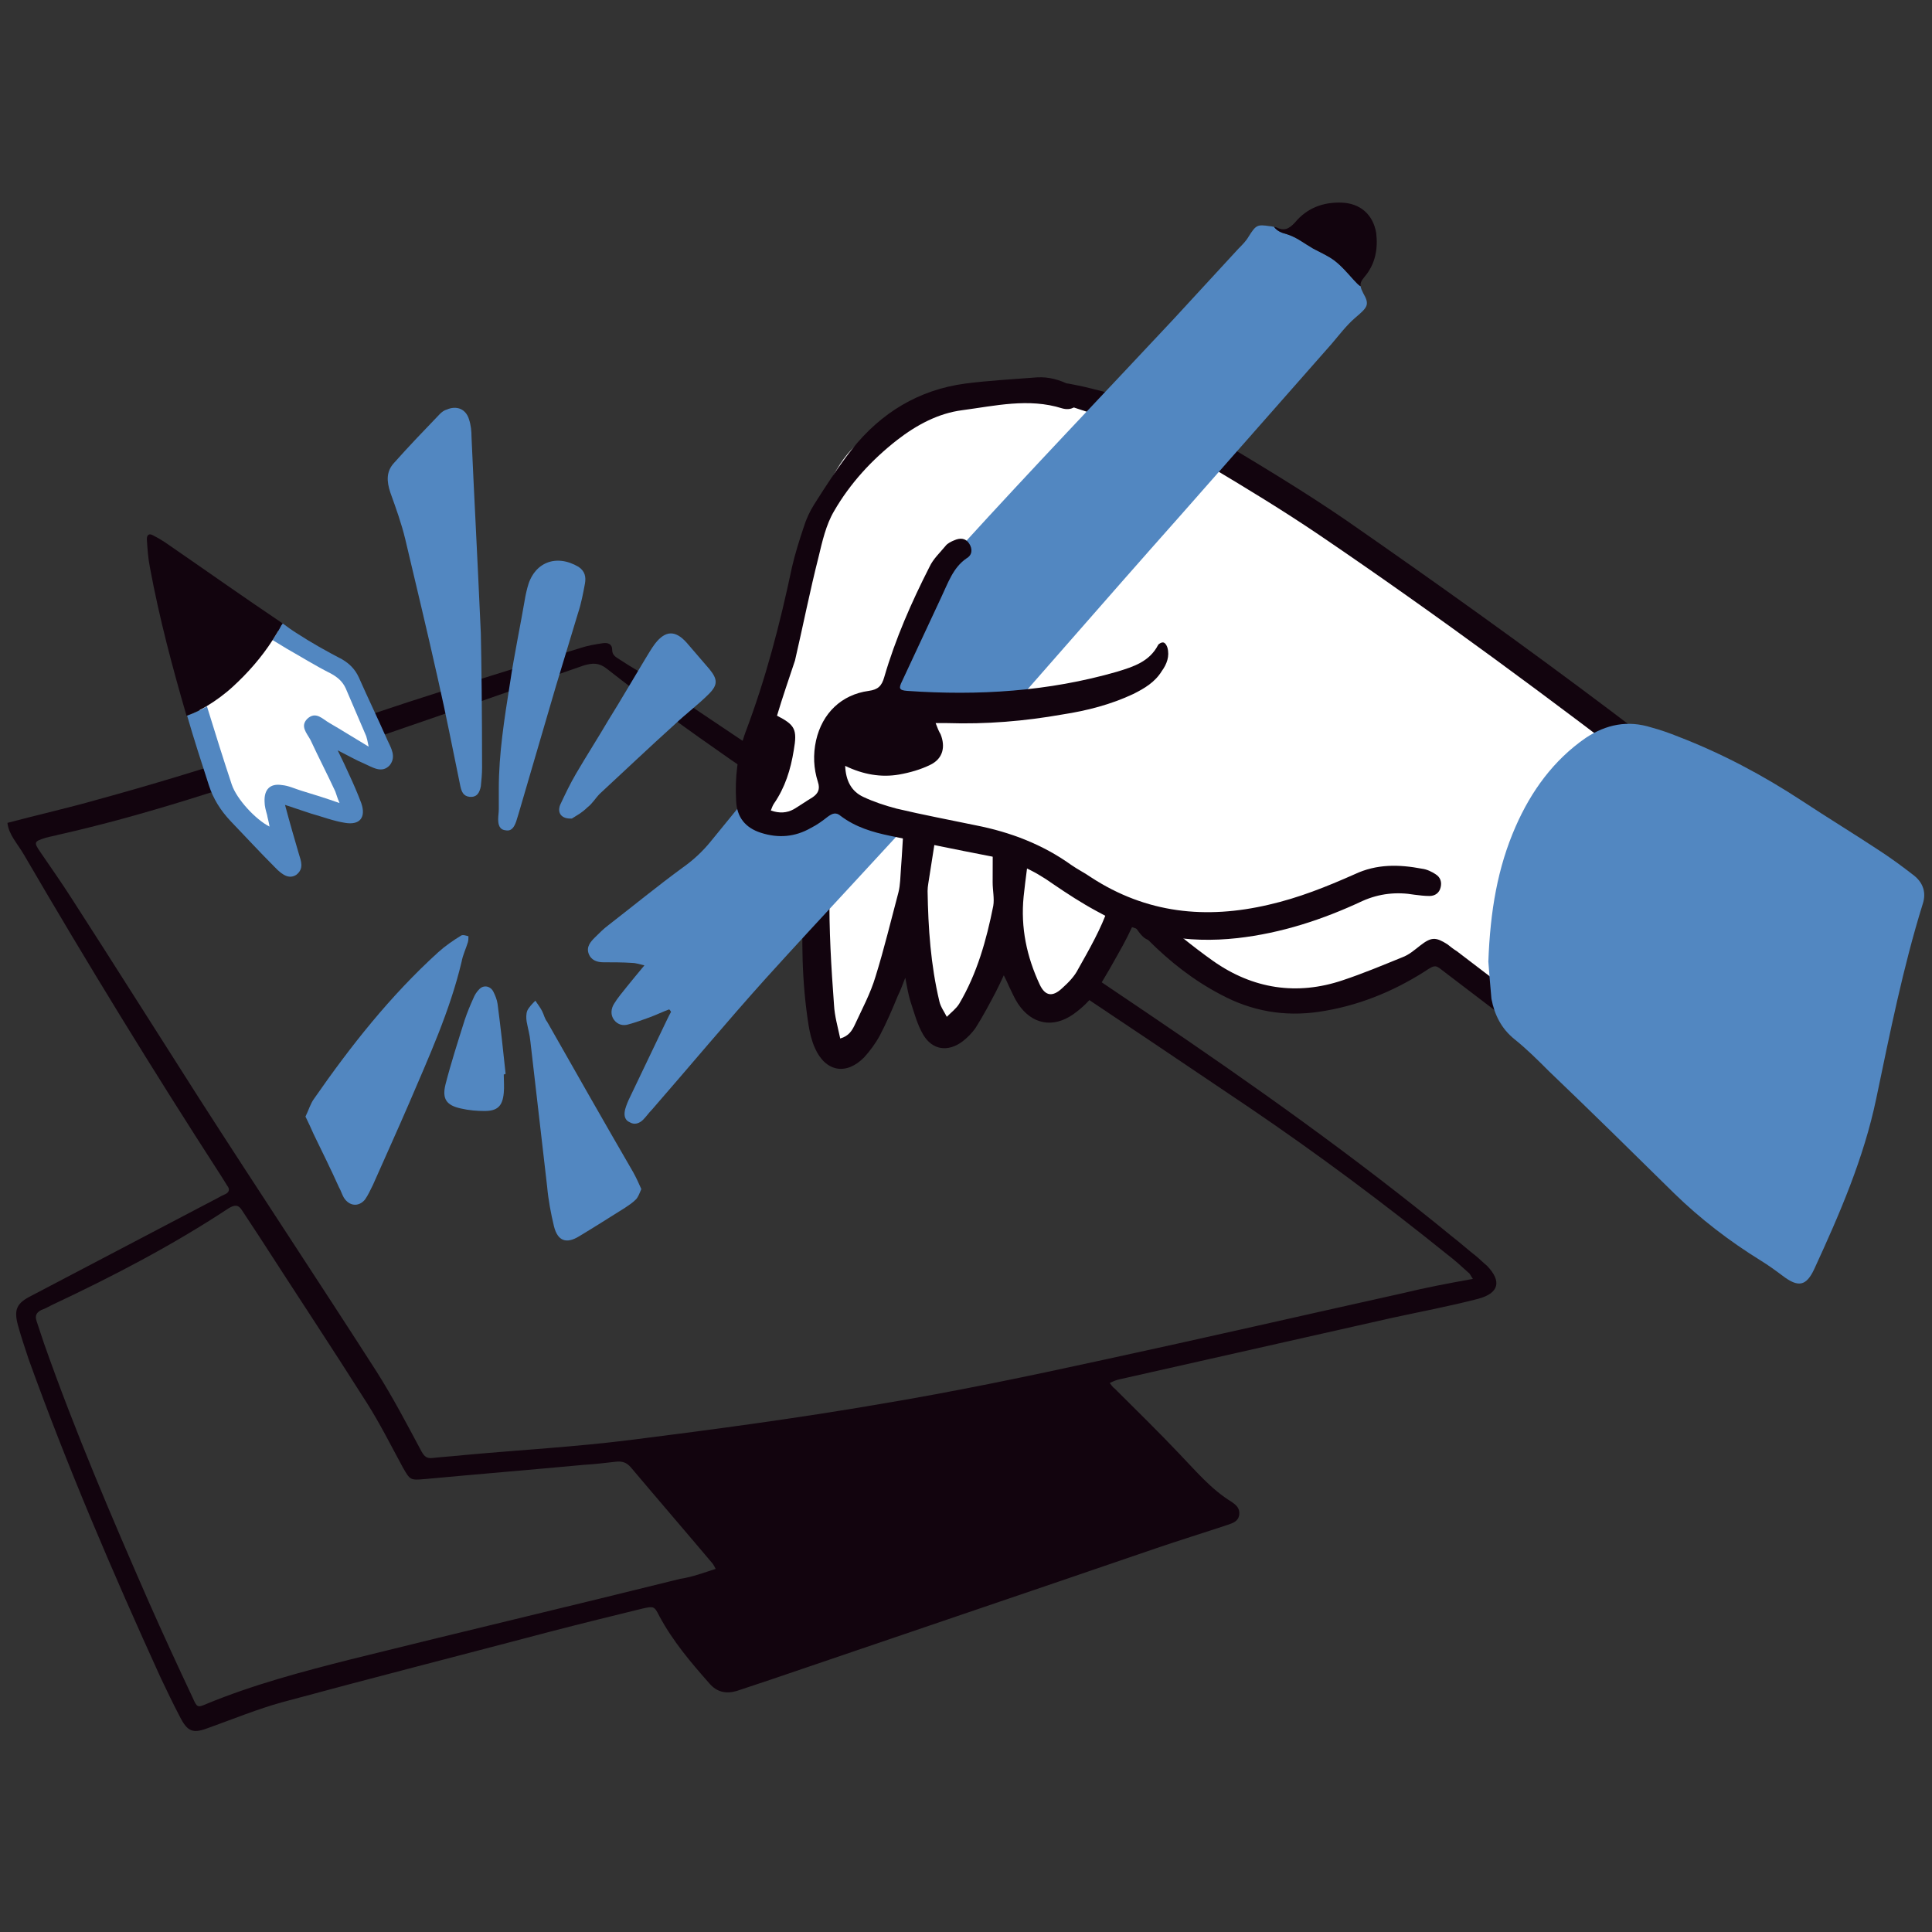 <?xml version="1.0" encoding="UTF-8"?> <!-- Generator: Adobe Illustrator 26.3.1, SVG Export Plug-In . SVG Version: 6.00 Build 0) --> <svg xmlns="http://www.w3.org/2000/svg" xmlns:xlink="http://www.w3.org/1999/xlink" id="_лой_2" x="0px" y="0px" viewBox="0 0 311.8 311.8" style="enable-background:new 0 0 311.8 311.8;" xml:space="preserve"><rect x="0" y="0" width="311.8" height="311.8" fill="#333333" stroke="none"/> <style type="text/css"> .st0{fill:#12040E;} .st1{fill:#FFFFFF;} .st2{fill:#5287C1;} </style> <g id="_Layer_"> <g> <path class="st0" d="M1.2,132.8c4.9-1.3,9.8-2.4,14.7-3.8c16.8-4.6,33.4-10.2,50-15.7c9.2-3,18.4-5.8,27.7-8.7 c1.2-0.4,2.4-0.6,3.7-0.8c0.8-0.1,1.5,0.1,1.5,1.1c0,0.9,0.7,1.2,1.3,1.6c1.8,1.2,3.7,2.2,5.5,3.5c26.7,17.9,53.4,35.8,80,53.8 c16.7,11.3,33.2,23,48.8,35.8c1.3,1,2.5,2.1,3.8,3.1c0.6,0.5,1.2,1.1,1.8,1.6c2.4,2.5,1.9,4.4-1.4,5.3c-4.6,1.2-9.4,2.1-14,3.1 c-14.6,3.3-29.3,6.6-43.9,9.9c-0.5,0.1-1,0.3-1.6,0.6c0.3,0.4,0.5,0.7,0.8,0.9c3.5,3.5,7.1,7,10.5,10.6c2.6,2.7,5.1,5.7,8.4,7.7 c0.7,0.5,1.3,1,1.2,2c-0.1,1.1-1,1.4-1.9,1.7c-3.9,1.3-7.8,2.5-11.6,3.8c-20.7,7.1-41.4,14.1-62.2,21.2c-1.8,0.6-3.6,1.2-5.4,1.8 c-1.7,0.5-3.2,0.2-4.4-1.2c-3-3.4-5.9-6.8-8.1-10.9c-0.8-1.6-0.9-1.6-2.7-1.2c-4.9,1.2-9.8,2.4-14.8,3.7 c-14.4,3.8-28.9,7.5-43.3,11.4c-4,1.1-7.9,2.7-11.8,4.1c-2.6,1-3.5,0.8-4.8-1.8c-1.1-2.1-2.1-4.2-3.1-6.3 c-7.7-16.9-15-33.9-21.3-51.4c-0.6-1.8-1.2-3.6-1.7-5.4c-0.7-2.6-0.2-3.6,2.2-4.8c10.1-5.3,20.2-10.6,30.3-15.9 c0.3-0.2,0.6-0.3,1-0.5c0.6-0.3,0.7-0.8,0.3-1.3c-0.3-0.5-0.7-1.1-1-1.6c-11-17-21.6-34.3-31.8-51.8 C2.8,136.1,1.4,134.7,1.2,132.8L1.2,132.8z M237.7,206.4c-0.4-0.6-0.5-0.9-0.7-1c-1.1-1-2.3-2.1-3.5-3 c-10.3-8.3-20.9-16.2-31.8-23.6c-21-14.2-42.1-28.2-63.2-42.3c-13.8-9.2-27.6-18.4-40.6-28.6c-1.3-1-2.3-0.9-3.7-0.5 c-14.7,5.1-29.4,10.3-44.1,15.2c-13.4,4.5-26.8,9-40.6,12.1c-0.7,0.2-1.4,0.3-2.1,0.5c-1.9,0.6-2,0.7-0.9,2.3 c1.7,2.5,3.4,4.9,5,7.4c6.9,10.7,13.7,21.5,20.6,32.3c9.5,14.8,19.2,29.4,28.7,44.2c2.6,4.1,4.9,8.5,7.2,12.8 c0.5,0.9,0.9,1.2,1.8,1.1c1.8-0.2,3.6-0.3,5.4-0.5c8.8-0.8,17.7-1.3,26.5-2.4c13.5-1.7,26.9-3.5,40.3-5.8c12-2,24-4.5,35.9-7.1 c16.2-3.5,32.3-7.2,48.5-10.8C230.1,207.8,233.8,207.1,237.7,206.4L237.7,206.4z M115.5,253.2c-0.3-0.6-0.5-0.9-0.7-1.1 c-4.3-5.1-8.7-10.2-13-15.3c-0.7-0.8-1.4-1-2.4-0.9c-1.7,0.2-3.4,0.4-5.1,0.5c-8.6,0.8-17.1,1.5-25.7,2.3 c-2.4,0.2-2.4,0.2-3.6-1.9c-1.9-3.5-3.7-7.1-5.8-10.4c-5.7-9-11.6-17.9-17.4-26.9c-0.9-1.4-1.8-2.7-2.7-4.1c-0.6-1-1.2-1-2.2-0.4 c-9.1,6-18.7,11-28.5,15.6c-0.6,0.3-1.1,0.6-1.7,0.8c-0.8,0.4-1.1,0.9-0.8,1.8c0.4,1.2,0.8,2.4,1.2,3.6c5,14.2,10.9,28,16.9,41.7 c2.3,5.2,4.7,10.4,7.1,15.5c0.7,1.6,0.8,1.6,2.2,1c7.5-3.1,15.4-5.2,23.3-7.2c17.7-4.4,35.5-8.6,53.2-13 C111.8,254.5,113.6,253.8,115.5,253.2L115.5,253.2z"></path> <path class="st1" d="M130.4,121.7c0,0,1.5,47.6,4.2,48.3c2.7,0.7,5.5-2.6,7.3-6.6s5.5-19.6,5.5-19.6s0.9,23.1,4.2,23.2 c3.3,0.2,9-10.4,9.9-13c0.9-2.6,1.3-8.6,1.3-8.6s1.3,16.8,6,16.5s12.3-14.3,12.3-14.3l5.5,1.6c0,0,10.6,14.5,20.5,13.2 c9.9-1.3,23.4-9.3,24-9.2c0.6,0.2,19.9,11,19.9,11s11-44.8,10.8-45.6s-37.7-27.3-50.1-35.3s-28.7-18.7-36.1-20 c-7.3-1.3-16.5,1.1-16.5,1.1L130.4,121.7L130.4,121.7z"></path> <path class="st0" d="M182.9,149.2c-0.8,1.7-1.2,2.5-1.7,3.4c-1.4,2.5-2.8,5.1-4.4,7.5c-0.9,1.4-2.2,2.6-3.6,3.6 c-3.3,2.3-6.7,1.6-8.9-1.7c-0.6-0.9-1-1.9-1.5-2.9c-0.2-0.5-0.4-0.9-0.8-1.7c-0.5,1.1-0.9,1.9-1.3,2.7c-1,1.9-2,3.8-3.2,5.7 c-0.6,0.9-1.4,1.7-2.2,2.3c-2.3,1.7-4.8,1.4-6.3-1.1c-1-1.7-1.5-3.7-2.1-5.5c-0.3-1-0.5-2.1-0.8-3.7c-0.5,1.3-0.8,2.1-1.2,2.9 c-0.9,2.2-1.8,4.3-2.9,6.4c-0.7,1.3-1.6,2.5-2.5,3.5c-2.9,3-6.3,2.4-8-1.5c-0.5-1.1-0.8-2.4-1-3.6c-1.1-6.9-1.2-13.9-0.8-20.9 c0.3-4.8,0.6-9.6,2-14.2c0.4-1.3,0.9-2.6,1.5-3.8c0.4-0.7,1.1-1.2,1.7-1.7c0.2-0.1,0.7,0,1,0.2c0.1,0.1,0.2,0.5,0.1,0.7 c-2.9,12.1-2.3,24.2-1.4,36.4c0.1,1.8,0.6,3.5,1,5.4c1.4-0.4,1.9-1.3,2.3-2.1c1.2-2.6,2.6-5.2,3.4-7.9c1.4-4.5,2.5-9.1,3.7-13.6 c0.3-1.2,0.3-2.5,0.4-3.8c0.2-2.5,0.3-5.1,0.5-7.6c0.1-1.2,0.5-2.5,0.9-3.7c0.5-1.2,1.6-1.7,2.6-1.6c1,0.2,1.8,1,2,2.3 c0.1,0.8,0.1,1.6,0,2.4c-0.4,3.1-0.9,6.3-1.4,9.4c-0.1,0.8-0.3,1.6-0.3,2.4c0.1,6,0.5,11.9,1.9,17.8c0.2,0.9,0.8,1.7,1.2,2.5 c0.7-0.7,1.5-1.3,2-2.1c2.9-4.9,4.4-10.3,5.5-15.8c0.2-1.2-0.1-2.5-0.1-3.8c0-2.9,0-5.8,0.1-8.7c0-0.8,0.4-1.8,0.9-2.5 c1.3-1.8,3.8-1.5,4.6,0.6c0.4,1.2,0.5,2.7,0.4,4c-0.2,3-0.7,5.9-1,8.9c-0.5,5,0.5,9.7,2.6,14.2c0.9,1.9,2.1,2,3.6,0.6 c1-0.9,2-1.9,2.6-3.1c1.8-3.2,3.7-6.5,4.9-10c0.8-2.3,1.9-4.4,2.8-6.6c0.8-2.2,2-4.3,3-6.4c0.6-1.3,1.2-2.6,1.8-3.9 c0.1-0.3,0.5-0.4,0.7-0.6c0.2,0.3,0.5,0.6,0.5,0.8c-0.7,4.7-0.8,9.6-2.6,14.1c-0.9,2.1-0.8,2.3,0.9,3.6c3.2,2.6,6.4,5.3,9.8,7.7 c6.4,4.5,13.5,5.6,20.9,3.1c3.3-1.1,6.4-2.4,9.6-3.7c1.1-0.4,2-1.2,2.9-1.9c1.8-1.4,2.5-1.4,4.4-0.2c0.5,0.4,1,0.8,1.5,1.1 c10.4,7.9,20.7,15.9,31.1,23.7c5,3.8,9.7,7.8,14.3,12.1c0.4,0.4,0.8,0.8,1.1,1.2c0,0.1-0.4,0.7-0.5,0.6c-0.4-0.1-0.9-0.2-1.2-0.5 c-3.7-2.2-7.6-4.2-11.1-6.8c-11.9-8.8-23.7-17.8-35.5-26.8c-1.6-1.2-1.5-1.5-3.4-0.2c-5.2,3.3-10.9,5.6-17.1,6.5 c-5.5,0.8-10.8-0.1-15.8-2.8c-4.4-2.3-8.2-5.3-11.7-8.8C184.3,151.3,183.9,150.5,182.9,149.2L182.9,149.2z"></path> <path class="st0" d="M172.4,61.9c1.1,0.2,2.6,0.5,4.1,0.9c7.1,1.7,13.8,4.5,20.1,8.2c7,4.2,14,8.4,20.7,13 c28.8,20,57,40.7,83.6,63.5c1.1,0.9,2.2,1.8,3.3,2.8c1.3,1.1,1.5,2.3,0.7,3.3c-0.8,1-2,1.1-3.4,0.1c-0.8-0.6-1.6-1.2-2.3-1.9 c-10.2-8.3-20.1-16.9-30.5-24.8c-18.2-14-36.7-27.7-55.7-40.6c-5.9-4-12-7.7-18.2-11.4c-6.8-4-14.1-6.9-21.7-9.3 c-0.6-0.2-1.2-0.2-1.8-0.3c-1.4-0.2-2.2-1-2.1-2c0.1-0.8,1-1.4,2.3-1.5C171.6,61.9,171.7,61.9,172.4,61.9L172.4,61.9z"></path> <path class="st2" d="M240.2,155.2c0.3-8.2,1.5-15.2,4.4-21.8c2.5-5.7,6.1-10.7,11.3-14.3c3.3-2.2,6.8-2.9,10.6-1.7 c1.5,0.4,2.9,0.9,4.4,1.5c7,2.7,13.6,6.2,20,10.4c4.1,2.7,8.2,5.2,12.3,7.9c2,1.3,3.9,2.7,5.7,4.1c1.5,1.2,2,2.8,1.4,4.6 c-3.2,10.3-5.3,20.9-7.5,31.4c-2,9.6-5.9,18.6-10,27.5c-1.3,2.8-2.6,3-5.1,1.1c-1.2-0.9-2.3-1.7-3.6-2.5c-5-3.1-9.7-6.7-13.9-10.8 c-6.7-6.6-13.4-13.2-20.2-19.7c-1.8-1.8-3.6-3.6-5.6-5.2c-2.1-1.7-3.2-3.9-3.7-6.5C240.5,159,240.3,156.6,240.2,155.2L240.2,155.2 z"></path> <path class="st2" d="M220,47.3c-0.2-0.4-0.4-0.8-0.4-1.1c-0.4-0.2-0.7-0.6-1.1-1c-1-1.1-2-2.3-3.2-3.2c-1.1-0.8-2.3-1.3-3.4-1.9 c-1.4-0.8-2.6-1.8-4.2-2.3c-0.8-0.2-1.6-0.5-2.1-1.2c-0.2,0-0.4-0.1-0.7-0.1c-2-0.3-2.2-0.2-3.4,1.7c-0.4,0.7-1,1.3-1.6,1.9 c-3.5,3.8-7,7.6-10.5,11.4c-11.4,12.2-22.9,24.2-34.1,36.5c-14.1,15.4-27.4,31.6-40.6,47.8c-1.3,1.6-2.8,3-4.5,4.2 c-4.1,3-8,6.2-12,9.3c-0.8,0.6-1.5,1.3-2.2,2c-0.7,0.7-1.4,1.5-1,2.6c0.4,1.1,1.4,1.4,2.4,1.4c1.5,0,3.1,0,4.6,0.1 c0.6,0,1.1,0.2,2,0.4c-1.1,1.3-1.9,2.3-2.8,3.4c-0.7,0.9-1.5,1.8-2.1,2.8c-0.5,0.8-0.6,1.8,0,2.6c0.6,0.8,1.5,1,2.4,0.7 c1.1-0.3,2.2-0.7,3.3-1.1c1.1-0.4,2.1-0.9,3.2-1.3c0.1,0.1,0.2,0.2,0.3,0.4c-0.4,0.7-0.7,1.4-1.1,2.2c-1.8,3.8-3.7,7.7-5.5,11.5 c-0.3,0.6-0.6,1.3-0.8,2c-0.2,0.8-0.2,1.7,0.7,2.1c0.8,0.5,1.6,0.2,2.2-0.4c0.5-0.5,0.9-1.1,1.4-1.6c6.1-7,12.1-14.2,18.3-21.1 c9.5-10.5,19.3-20.8,28.8-31.4c12.8-14.4,25.4-29,38.2-43.4c8.1-9.2,16.3-18.5,24.4-27.7c1.2-1.4,2.4-3,3.8-4.2 C220.7,49.6,221.1,49.2,220,47.3L220,47.3z"></path> <path class="st1" d="M30.4,103.4c0,0,3.3,22.8,5.2,24.2c1.9,1.4,9.9,10.4,9.9,10.4l-1.7-9.3l12.3,1.9l-5.5-13.4l11,4.9l-6.9-14.6 l-19.2-11C35.6,96.5,30.4,103.4,30.4,103.4z"></path> <path class="st2" d="M62.5,119.4c-1.5-3.4-3.1-6.7-4.6-10.1c-0.6-1.3-1.5-2.2-2.7-2.9c-2.5-1.3-5-2.7-7.3-4.2 c-0.8-0.5-1.5-1-2.3-1.6c0,0.1-0.1,0.2-0.2,0.3c-0.4,0.8-0.9,1.6-1.4,2.4c0.8,0.5,1.5,0.9,2.3,1.4c2.3,1.3,4.7,2.8,7.1,4 c1.1,0.6,1.9,1.3,2.4,2.4c1.1,2.6,2.2,5.1,3.3,7.7c0.1,0.3,0.2,0.7,0.4,1.7c-2.5-1.5-4.4-2.7-6.3-3.8c-1.1-0.6-2.2-2-3.6-0.7 c-1.2,1.2-0.1,2.3,0.5,3.4c1.3,2.8,2.7,5.5,4,8.3c0.2,0.5,0.3,1,0.7,1.9c-2.3-0.8-4.2-1.4-6.2-2c-1-0.3-2-0.8-3.1-0.9 c-1.9-0.3-2.9,0.7-2.8,2.7c0,0.7,0.2,1.4,0.4,2.1c0.1,0.6,0.3,1.2,0.4,1.9c-2.2-1.1-5.3-4.4-6.1-6.8c-1.4-4.2-2.7-8.4-4-12.6 c-1,0.6-2.1,1.1-3.2,1.5c1.1,3.8,2.3,7.5,3.5,11.2c0.7,2.2,1.9,4.1,3.5,5.8c2.4,2.5,4.7,5,7.1,7.4c1.5,1.6,2.5,1.9,3.5,1.3 c1.3-1,0.8-2.2,0.4-3.5c-0.7-2.4-1.4-4.8-2.2-7.8c1.8,0.6,3,1,4.2,1.4c1.8,0.5,3.6,1.2,5.5,1.5c2.4,0.4,3.4-0.9,2.6-3.2 c-0.6-1.6-1.3-3.2-2-4.7c-0.5-1.1-1-2.2-1.8-3.8c1.8,0.9,3,1.6,4.2,2.1c1.4,0.6,2.9,1.7,4.2,0.3C64,122.1,63.1,120.7,62.5,119.4 L62.5,119.4z"></path> <path class="st2" d="M49.3,180.2c0.5-1,0.8-2.1,1.4-2.9c5.9-8.5,12.3-16.6,20-23.6c1.1-1,2.4-1.9,3.7-2.7c0.3-0.2,0.8,0,1.2,0.1 c0,0.3,0,0.7-0.1,1c-0.3,1-0.8,2-1,3.1c-1.9,8-5.3,15.4-8.5,22.9c-1.9,4.4-3.9,8.8-5.8,13.1c-0.4,0.8-0.8,1.7-1.3,2.4 c-1,1.2-2.5,1.1-3.4-0.3c-0.3-0.5-0.5-1.2-0.8-1.7c-1.3-2.9-2.7-5.7-4.1-8.6C50.2,182.1,49.8,181.2,49.3,180.2L49.3,180.2z"></path> <path class="st2" d="M77.8,123.9c0,1-0.1,2-0.2,3c-0.2,1-0.6,1.8-1.8,1.7c-1-0.1-1.3-0.8-1.5-1.7c-1.2-5.8-2.3-11.5-3.6-17.2 c-1.7-7.6-3.5-15.1-5.3-22.7c-0.6-2.5-1.5-5-2.4-7.5c-0.6-1.8-0.7-3.4,0.6-4.8c2.4-2.7,4.9-5.3,7.4-7.9c0.3-0.3,0.7-0.6,1.1-0.7 c1.6-0.7,3.1-0.1,3.6,1.6c0.3,0.9,0.4,1.9,0.4,2.9c0.4,9.1,0.9,18.2,1.5,31.6C77.7,106.6,77.8,115.2,77.8,123.9L77.8,123.9z"></path> <path class="st2" d="M92.3,132.1c-1.7,0.1-2.4-0.9-1.9-2.2c0.8-1.7,1.6-3.4,2.6-5.1c1.7-2.9,3.5-5.7,5.2-8.6 c2-3.2,3.9-6.5,5.9-9.8c0.5-0.8,1-1.7,1.6-2.5c1.7-2.2,3.3-2.2,5.1-0.2c1.2,1.4,2.5,2.9,3.7,4.3c1.3,1.6,1.4,2.5-0.1,4 c-1.7,1.7-3.7,3.2-5.5,4.9c-4.1,3.7-8.1,7.5-12.1,11.2c-0.7,0.7-1.2,1.6-2,2.2C93.9,131.2,92.9,131.7,92.3,132.1z"></path> <path class="st2" d="M94.4,94.2c-0.3,1.6-0.6,3.2-1.1,4.7c-1.2,4-2.4,7.9-3.6,11.9c-2,6.8-4,13.7-6,20.5c-0.1,0.4-0.3,0.9-0.4,1.3 c-0.3,0.8-0.7,1.6-1.7,1.4c-1-0.1-1.2-0.9-1.2-1.8c0-0.5,0.1-1.1,0.1-1.6c0-1.1,0-2.2,0-3.3c0-5.7,0.9-11.3,1.8-17 c0.7-4.7,1.7-9.4,2.5-14.1c0.1-0.5,0.2-0.9,0.3-1.3c1-4.1,4.6-5.6,8.3-3.4C94.4,92.2,94.6,93.1,94.4,94.2L94.4,94.2z"></path> <path class="st2" d="M103.5,191.9c-0.3,0.7-0.5,1.3-0.9,1.7c-0.5,0.5-1.1,0.9-1.7,1.3c-2.4,1.5-4.9,3.1-7.4,4.6 c-2.1,1.3-3.5,0.8-4.1-1.6c-0.5-2.1-0.9-4.2-1.1-6.4c-0.9-7.8-1.8-15.6-2.7-23.4c-0.1-1.1-0.4-2.1-0.6-3.2 c-0.1-0.6-0.1-1.3,0.1-1.8c0.3-0.6,0.8-1.1,1.3-1.6c0.4,0.6,0.8,1.1,1.1,1.7c0.3,0.6,0.4,1.2,0.8,1.7c4.6,8.1,9.2,16.2,13.9,24.3 C102.7,190.1,103.1,191,103.5,191.9L103.5,191.9z"></path> <path class="st2" d="M81.3,173.4c0,1,0.1,2,0,3c-0.2,2.1-1,2.9-3.1,2.9c-1.2,0-2.5-0.1-3.8-0.4c-2.3-0.5-3.1-1.5-2.5-3.9 c0.9-3.5,2-6.9,3.1-10.4c0.4-1.2,0.9-2.4,1.4-3.5c0.2-0.5,0.5-1,0.9-1.4c0.7-0.8,1.8-0.6,2.3,0.3c0.3,0.6,0.6,1.3,0.7,2 c0.5,3.8,0.9,7.5,1.3,11.3C81.4,173.4,81.4,173.4,81.3,173.4L81.3,173.4z"></path> <path class="st1" d="M186.9,106.5c-1.3,1.5-11,6.6-19.6,6.4c-8.6-0.2-28-1.3-30.6,1.7s-5.3,13.4-0.9,15.4c4.4,2,16.6,2.2,24.3,5.3 s20.1,14.1,29.5,13.7c9.3-0.4,25.1-2.6,28-4s10.8-2.6,10.8-2.6L186.9,106.5L186.9,106.5z"></path> <path class="st1" d="M156.7,83.5c0,0-3.5,5.5-5.1,8.8c-1.6,3.3-12.3,34.8-18.1,38.1c-5.9,3.3-11.2,4.4-12.1,0.6 c-0.9-3.8,4.4-21.2,5.3-27.5S132,75,139.4,71s20.7-8.8,24.2-8.4c3.5,0.4,7.3,0.9,7.3,0.9L156.7,83.5L156.7,83.5z"></path> <path class="st0" d="M125.4,115.5c2.9,1.5,3.3,2.2,2.7,5.6c-0.5,3.1-1.4,6-3.2,8.6c-0.2,0.3-0.3,0.6-0.5,1.1 c1.4,0.5,2.6,0.4,3.7-0.2c1-0.6,2-1.3,3-1.9c0.9-0.6,1.3-1.3,0.9-2.5c-0.7-2.2-0.8-4.4-0.3-6.7c1-4.4,4.1-7.4,8.5-8 c1.5-0.2,2.1-0.8,2.5-2.2c1.8-6.2,4.4-12.1,7.3-17.8c0.6-1.3,1.7-2.3,2.6-3.4c0.3-0.4,0.9-0.7,1.4-0.9c0.9-0.4,1.8-0.4,2.4,0.5 c0.6,0.9,0.5,1.9-0.4,2.4c-2.2,1.5-3,4-4.1,6.3c-2.1,4.5-4.2,9-6.3,13.5c-0.6,1.2-0.5,1.5,0.8,1.6c11.5,0.8,22.8,0.1,33.9-3.1 c2.6-0.8,5.2-1.6,6.6-4.3c0.1-0.2,0.6-0.5,0.9-0.4c0.3,0.1,0.5,0.5,0.6,0.8c0.4,1.4-0.1,2.7-0.9,3.8c-1.1,1.8-2.8,2.8-4.6,3.7 c-3.6,1.7-7.5,2.7-11.4,3.3c-6.2,1.1-12.4,1.6-18.6,1.4c-0.5,0-1.1,0-1.9,0c0.3,0.8,0.5,1.3,0.8,1.8c0.8,2,0.4,3.9-1.6,4.9 c-1.6,0.8-3.4,1.3-5.1,1.6c-2.9,0.5-5.8,0-8.7-1.4c0.1,2.4,1,4.1,2.9,5c1.7,0.8,3.5,1.4,5.4,1.9c4.2,1,8.5,1.8,12.8,2.7 c5.6,1.1,10.8,3.1,15.4,6.4c1,0.7,2.2,1.3,3.2,2c8.9,5.8,18.5,6.8,28.7,4.4c4.8-1.1,9.3-2.9,13.8-4.9c3.6-1.7,7.2-1.6,10.9-0.9 c0.8,0.1,1.6,0.5,2.2,0.9c0.8,0.5,1,1.3,0.8,2.1c-0.2,0.9-0.9,1.4-1.8,1.4c-0.8,0-1.6-0.1-2.4-0.2c-2.9-0.5-5.7-0.2-8.4,1 c-6.4,3-13.1,5.2-20.2,6c-8.1,0.9-15.7-0.4-22.8-4.4c-2.4-1.3-4.7-2.8-6.9-4.3c-3.2-2.3-6.7-3.9-10.6-4.6 c-5.2-1-10.5-2.1-15.7-3.2c-2.9-0.6-5.6-1.4-8-3.2c-0.8-0.7-1.4-0.4-2.1,0.1c-0.9,0.7-1.7,1.3-2.7,1.8c-2.6,1.5-5.3,1.7-8.1,0.8 c-2.5-0.8-3.9-2.5-4-5.2c-0.2-3.7,0.2-7.4,1.5-11c3.3-8.7,5.6-17.6,7.5-26.6c0.5-2.2,1.2-4.4,1.9-6.5c0.4-1.3,1-2.6,1.7-3.7 c1.9-3,3.9-6.1,6.1-8.9c4.7-5.9,10.8-9.6,18.3-10.6c3.9-0.5,7.8-0.7,11.6-1c1.9-0.1,3.6,0.4,5.2,1.2c1.3,0.7,1.8,1.6,1.5,2.6 c-0.3,1-1.3,1.6-2.7,1.2c-5.4-1.7-10.8-0.4-16.1,0.3c-3.9,0.5-7.4,2.4-10.5,4.8c-4.1,3.2-7.6,7-10.2,11.5 c-1.3,2.2-1.9,4.9-2.5,7.4c-1.4,5.5-2.5,11.1-3.8,16.7C127.3,109.6,126.3,112.5,125.4,115.5L125.4,115.5z"></path> <path class="st0" d="M45.6,100.6c0,0.1-0.1,0.2-0.2,0.3c-0.4,0.8-0.9,1.6-1.4,2.4c-1.8,2.8-4,5.3-6.4,7.5 c-1.3,1.2-2.8,2.3-4.3,3.2c-1,0.6-2.1,1.1-3.2,1.5c-2.3-7.9-4.4-15.8-5.9-23.9c-0.3-1.5-0.4-3-0.5-4.6c0-0.6,0.3-1,1-0.6 c0.6,0.3,1.3,0.7,1.9,1.1C33,91.9,39.2,96.3,45.6,100.6L45.6,100.6z"></path> <path class="st0" d="M220.2,44.7c-0.5,0.6-0.7,1-0.6,1.5c-0.4-0.2-0.7-0.6-1.1-1c-1-1.1-2-2.3-3.2-3.2c-1.1-0.8-2.3-1.3-3.4-1.9 c-1.4-0.8-2.6-1.8-4.2-2.3c-0.8-0.2-1.6-0.5-2.1-1.2c0.1,0,0.3,0.1,0.4,0.1c1.2,0.6,2,0.3,3-0.8c1.9-2.3,4.5-3.3,7.5-3.2 c3,0.1,5.1,1.9,5.6,4.9C222.4,40.1,222,42.6,220.2,44.7z"></path> </g> </g> </svg> 